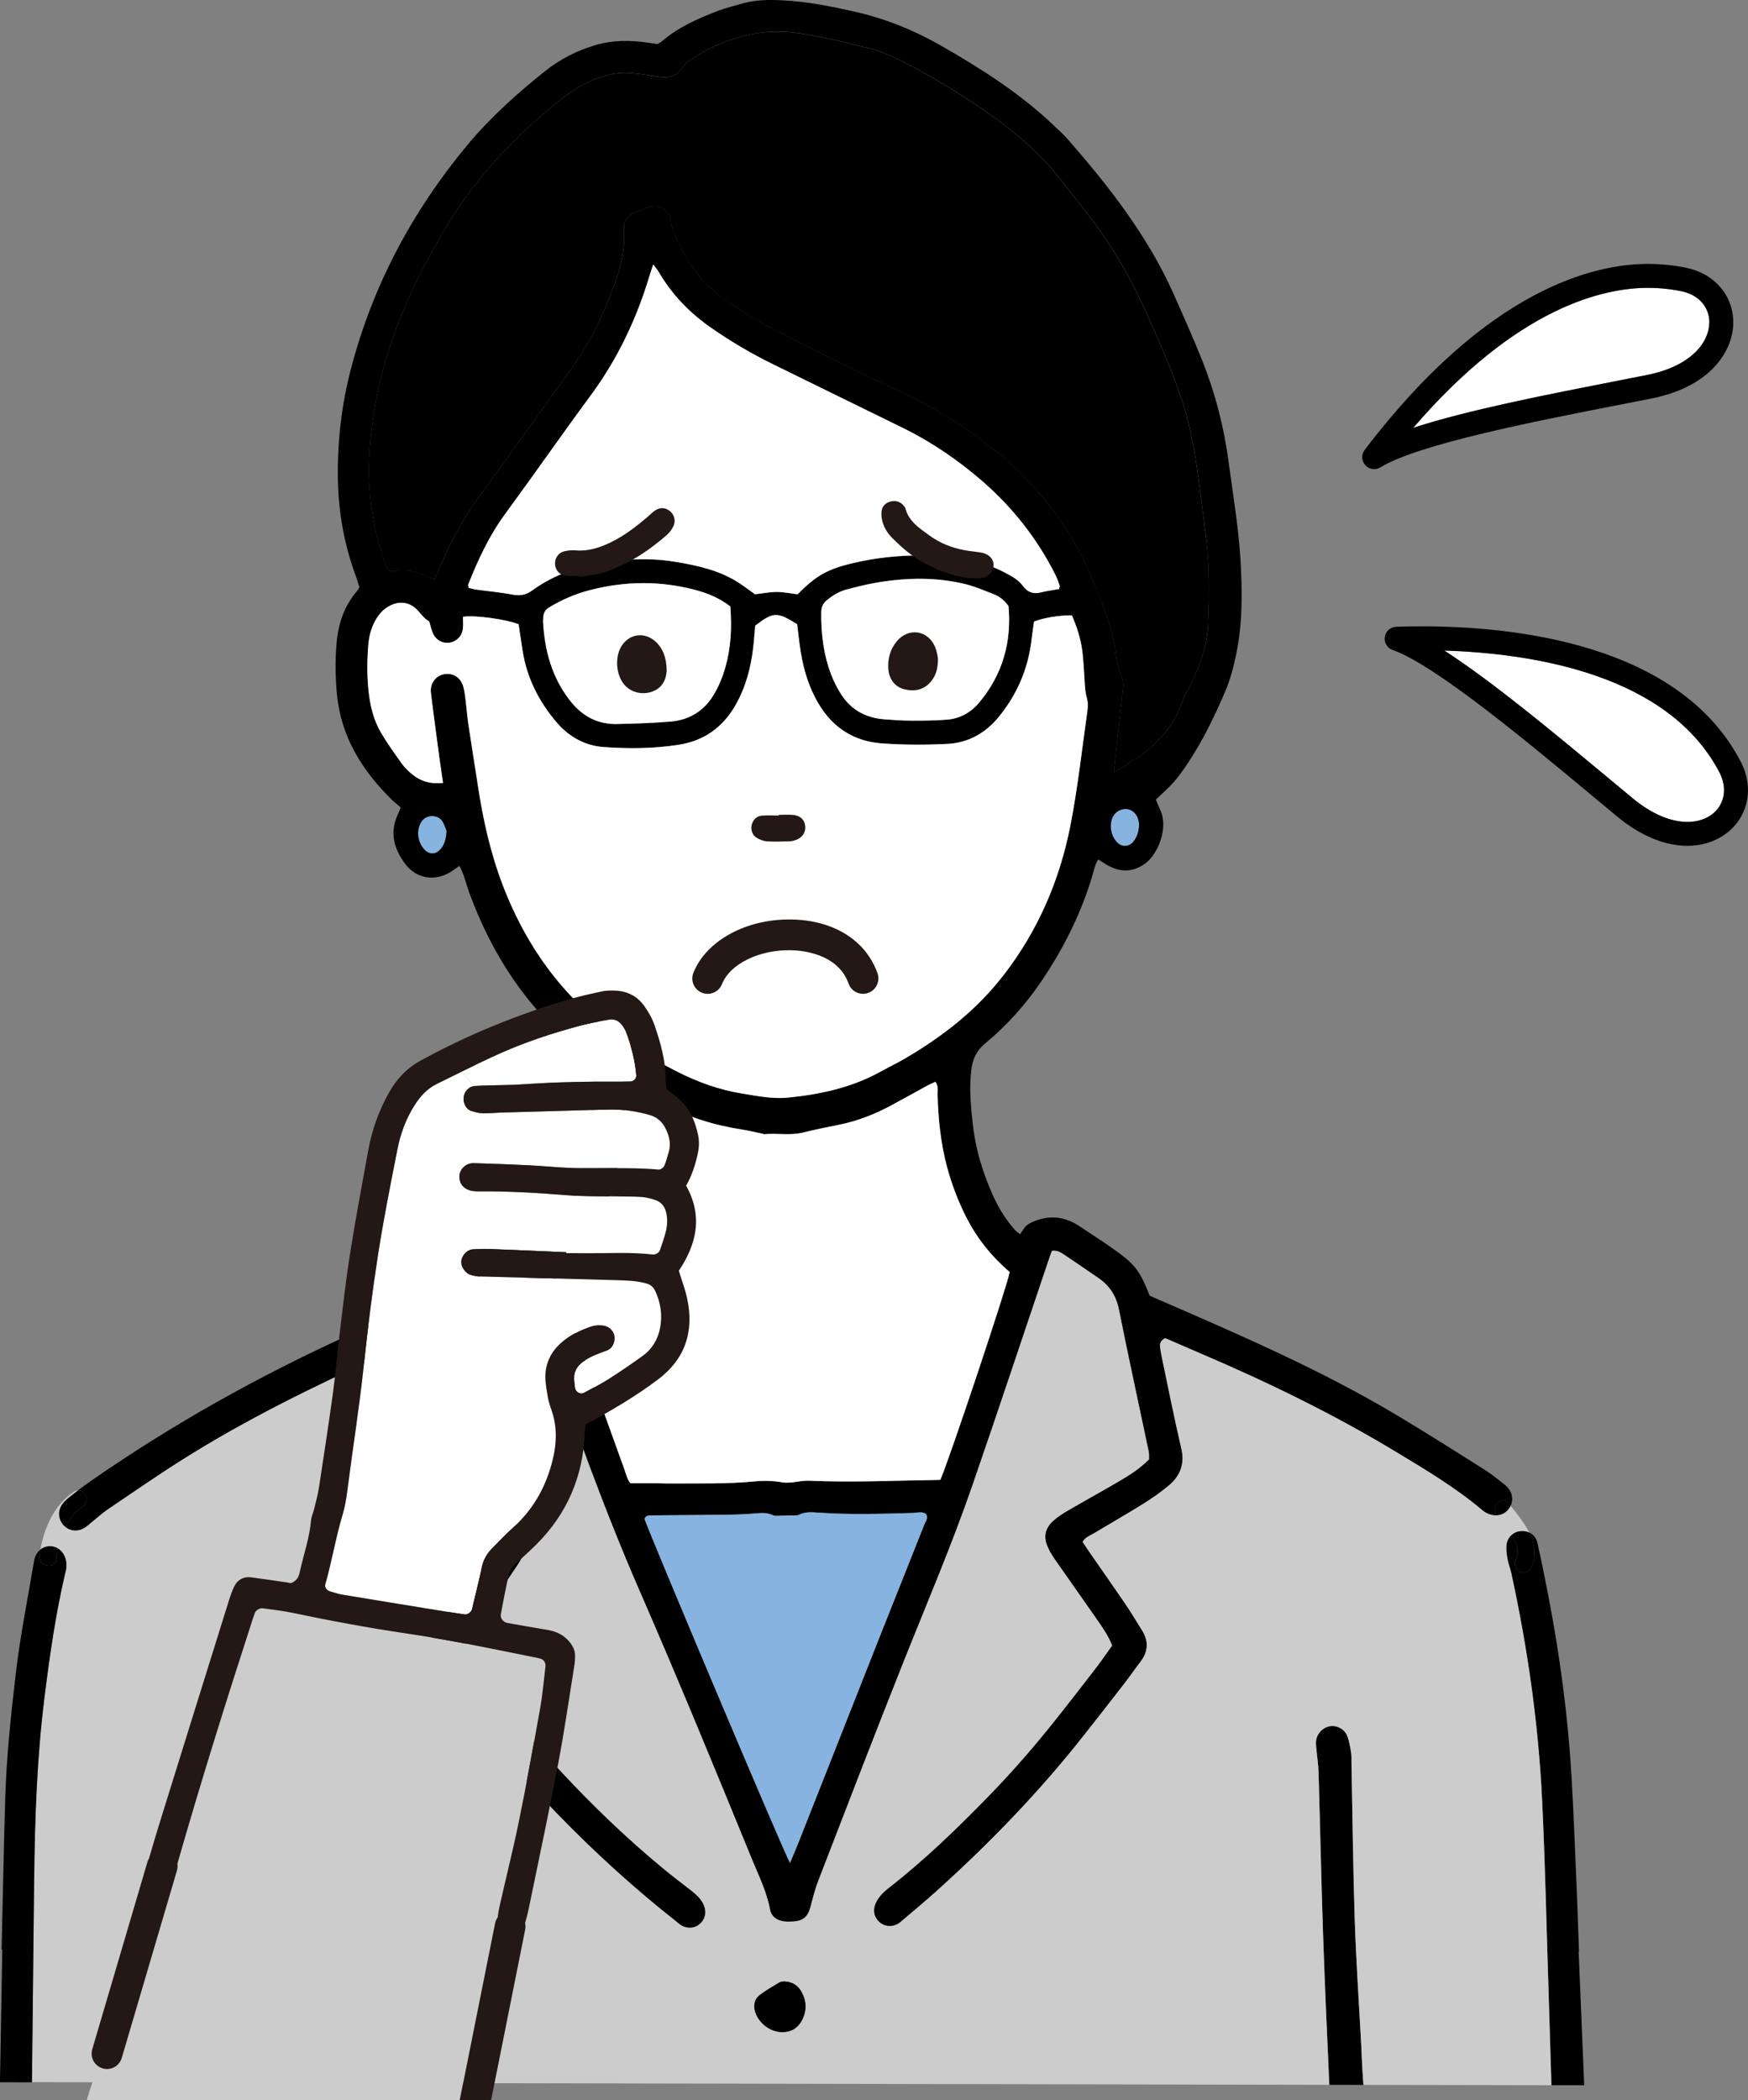 <?xml version="1.0" encoding="UTF-8"?>
<svg id="_レイヤー_2" data-name="レイヤー 2" xmlns="http://www.w3.org/2000/svg" viewBox="0 0 486.18 584.09">
  <rect x="0" y="0" width="486.18" height="584.09" fill="#808080" stroke="none"/>
  <defs>
    <style>
      .cls-1 {
        fill: #86b3e0;
      }

      .cls-2 {
        fill: #fff;
      }

      .cls-3 {
        fill: #ccc;
      }

      .cls-4 {
        fill: #231815;
      }
    </style>
  </defs>
  <g id="_レイヤー_2-2" data-name="レイヤー 2">
    <g>
      <g>
        <path class="cls-1" d="M316.82,229.4c-.07,1.73-.5,3.33-1.62,4.69-1.18,1.44-3.12,1.54-4.44.24-1.9-1.86-2.41-5.29-1.03-7.54.38-.61,1.04-1.18,1.71-1.46,2.78-1.16,5.27.77,5.37,4.08Z"/>
        <path class="cls-1" d="M123.02,228.37c.62.95.92,2.11,1.2,2.77-.15,2.22-.61,3.83-1.8,5.13-1.34,1.44-3.12,1.41-4.42-.06-2.01-2.26-2.28-5.64-.64-7.91,1.32-1.82,4.44-1.83,5.66.07Z"/>
        <path d="M335.51,150.05c.96,7.78.85,15.59.51,23.41-.28,6.52-2.55,12.44-5.5,18.15-.47.92-1.07,1.8-1.4,2.78-2.39,7.07-6.86,12.46-13.05,16.5-1.94,1.27-3.89,2.51-6.33,4.07.3-2.83.54-5.1.8-7.37.62-5.56,1.28-11.12,1.82-16.68.1-.99-.16-2.08-.52-3.02-.87-2.19-1.4-4.43-1.6-6.79-.33-3.79-1.63-7.36-2.87-10.92-.86-2.46-1.83-4.87-2.79-7.29-5.93-14.99-15.29-27.45-27.81-37.57-8.13-6.58-16.92-12.02-26.47-16.43-12.52-5.79-24.83-12.03-37.11-18.32-4.38-2.25-8.49-5.08-12.5-7.97-6.43-4.63-10.51-11.1-13.44-18.34-.43-1.06-.47-2.29-.8-3.4-.84-2.89-3.22-4.12-6.07-3.17-1.11.36-2.2.78-3.3,1.17-2.36.84-3.76,2.52-3.56,5,.59,7.02-1.86,13.35-4.32,19.66-2.76,7.06-6.38,13.67-10.84,19.82-8.03,11.08-15.9,22.26-24.02,33.27-4.67,6.33-8.61,13.01-11.59,20.28-.59,1.44-1.26,2.83-1.93,4.32-2.17-.84-4.14-1.91-6.25-2.32-2-.39-4.11-.08-6.4-.08-.38-.78-.84-1.55-1.12-2.38-3.54-9.94-4.94-20.12-4.28-30.71,1.26-19.91,7.62-38.17,17.2-55.47.76-1.36,1.59-2.69,2.35-4.06,8.66-15.47,20.44-28.19,34.35-39.04,3.85-2.99,8.04-5.22,12.82-6.38,3.82-.93,7.5-.4,11.23.25,1.26.22,2.55.39,3.84.48,2.11.15,3.74-.63,5.02-2.4.73-1.04,1.72-1.98,2.78-2.67,5.51-3.63,11.54-6.09,18.02-7.16,4.64-.76,9.4-.49,14.01.32,5.76,1.01,11.47,2.39,17.14,3.8,4.19,1.04,8.07,2.93,11.87,4.95,7.84,4.16,15.39,8.8,22.59,13.95,6.9,4.93,13.34,10.43,18.59,17.19,3.28,4.21,6.7,8.32,9.85,12.62,5.41,7.36,10.05,15.21,13.79,23.56,3.93,8.79,7.95,17.54,10.86,26.75,2.38,7.5,3.5,15.21,4.57,22.95.68,4.9,1.24,9.81,1.84,14.72Z"/>
        <path d="M439.08,542.74h.1c-.22-5.85-.4-11.7-.65-17.56-.46-10.54-.84-21.07-1.46-31.59-1.01-16.77-3.26-33.39-6.44-49.89-.94-4.85-1.92-9.69-2.99-14.52-.32-1.45-1.16-2.48-2.3-3.01,1.56,3.13,2.16,6.5.37,9.98-1.4,2.73-5.5.32-4.11-2.39,1.12-2.18.27-4.65-1.16-6.91-.81.71-1.35,1.73-1.45,2.93-.1,1.27.1,2.59.32,3.86.23,1.27.74,2.5,1.02,3.76,4.56,20.88,7.57,42,8.6,63.35.83,17.29,1.19,34.6,1.75,51.9.29,9.08.55,18.16.83,27.24l9.11.02c-.51-12.39-1.02-24.78-1.54-37.17Z"/>
        <path d="M425.34,426.18c1.56,3.13,2.16,6.5.37,9.98-1.4,2.73-5.5.32-4.11-2.39,1.12-2.18.27-4.65-1.16-6.91.71-.64,1.62-1.02,2.62-1.08.83-.06,1.61.08,2.27.4Z"/>
        <path d="M418.47,412.85c2.36,1.9,2.45,4.25,1.71,5.91-.18-.23-.36-.46-.54-.67-1.91-2.38-5.22.97-3.38,3.33-1.35.06-2.78-.44-3.98-1.45-7.49-6.33-15.9-11.31-24.26-16.36-17.2-10.37-35.23-19.14-53.69-27.04-3.47-1.48-6.92-2.99-10.22-4.42-1.16.56-1.55,1.34-1.44,2.33.1,1.04.29,2.06.51,3.08,1.77,8.41,3.43,16.84,5.39,25.2,1.03,4.37-.28,7.72-3.54,10.42-2.2,1.82-4.56,3.49-6.98,5-4.53,2.82-9.17,5.47-13.75,8.22-1.09.66-2.39,1.04-3.17,2.39.69,1.04,1.39,2.13,2.13,3.19,3.27,4.71,6.57,9.39,9.79,14.13,1.61,2.38,3.08,4.84,4.6,7.27,1.87,2.98,1.77,5.87-.39,8.7-1.58,2.07-3.06,4.22-4.65,6.27-3.67,4.74-7.35,9.46-11.07,14.17-12.37,15.7-26.19,30.02-41.04,43.38-3.19,2.88-6.51,5.62-9.78,8.41-.29.26-.6.51-.93.7-1.64.96-3.71.79-5.11-.4-1.45-1.23-1.96-3.12-1.27-4.95.77-2.03,2.28-3.46,3.94-4.75,9.88-7.71,18.87-16.41,27.6-25.37,7.01-7.19,13.55-14.79,19.76-22.68,3.47-4.4,6.91-8.81,10.32-13.26,1.5-1.96,2.89-4.01,4.3-5.98-1.02-2.63-2.51-4.77-3.98-6.9-3.78-5.46-7.65-10.87-11.44-16.32-.89-1.27-1.77-2.59-2.41-4-1.35-2.89-.9-5.33,1.43-7.44,1.24-1.13,2.7-2.04,4.15-2.9,4.73-2.75,9.52-5.39,14.24-8.15,2.92-1.71,5.77-3.53,8.28-6.07-.04-.72.04-1.51-.11-2.25-2.76-13.12-5.63-26.22-8.26-39.37-.77-3.86-2.62-6.71-5.79-8.85-3.02-2.04-5.99-4.15-9.04-6.15-1.05-.69-2.1-1.6-3.81-1.35-.35.97-.75,2.04-1.11,3.13-7,20.72-13.88,41.49-21.02,62.15-5.74,16.61-12.67,32.77-19.17,49.1-8.05,20.2-15.84,40.5-23.67,60.77-.94,2.41-1.56,4.95-2.23,7.46-.69,2.54-2.01,3.72-4.67,3.88-.91.05-1.83.1-2.73-.03-1.98-.28-3.46-1.36-3.83-3.37-.91-4.93-3.15-9.38-5.02-13.94-10.21-24.94-20.44-49.87-31.22-74.57-9.88-22.69-18.23-45.97-26.31-69.36-2.58-7.51-5.33-14.95-8.02-22.43-.16-.47-.5-.87-.86-1.47-.92.37-1.82.56-2.53,1.05-3.73,2.6-7.46,5.23-11.11,7.96-1.02.76-1.95,1.8-2.55,2.91-1.01,1.85-2.45,2.57-4.46,2.42-.51-.04-1.03,0-1.81,0l-5.22-.57c.36-.14.72-.29,1.1-.45.52-1.14,1.3-2.39,1.64-3.74.64-2.53,2.1-4.49,3.96-6.14,4.7-4.14,9.82-7.72,15.2-10.93,4-2.39,8.04-1.74,11.99-.04,1.08.47,1.81,1.75,2.74,2.69.92.09,1.32-.69,1.71-1.29,1.71-2.61,3.65-5.13,4.94-7.94,5.27-11.49,7.21-23.57,5.99-36.17-.31-3.14-1.52-5.53-4.07-7.61-14.12-11.47-23.57-26.24-29.78-43.21-.87-2.4-1.38-4.95-2.68-7.33-1.01.68-1.83,1.32-2.72,1.84-4.25,2.49-9.25,1.68-12.26-2.25-3.18-4.17-4.53-8.77-2.17-13.88.17-.35.33-.7.48-1.06.1-.25.17-.5.3-.91-.62-.54-1.29-1.13-1.97-1.71-.1-.09-.22-.15-.31-.25-8.3-8.16-14.27-17.52-15.42-29.44-.46-4.82-.53-9.59-.09-14.43.48-5.35,2.11-10.17,5.62-14.28.25-.29.42-.65.7-1.1-.29-.91-.53-1.91-.89-2.87-3.33-8.88-4.96-18.11-5.09-27.53-.13-10.32,1.05-20.53,3.69-30.55,6.06-23.06,17.01-43.58,32.19-61.88,6.42-7.74,13.91-14.45,21.75-20.72,4.22-3.36,8.97-5.77,14.16-7.28,4.72-1.37,9.51-1.34,14.33-.66.9.12,1.79.27,2.77.42.42-.26.9-.48,1.28-.81,4.51-3.9,9.9-6.23,15.36-8.36,2.3-.89,4.72-1.47,7.1-2.15,3.69-1.04,7.46-1.04,11.25-.84,6.79.36,13.41,1.68,20.03,3.18,8.45,1.93,16.37,5.13,23.88,9.43,11.21,6.42,22.08,13.33,31.48,22.31,1.31,1.25,2.69,2.47,3.88,3.85,5.55,6.39,10.97,12.89,15.88,19.81,5.14,7.24,9.74,14.79,13.35,22.91,2.75,6.18,5.52,12.37,8.03,18.66,3.58,8.98,6.01,18.28,7.29,27.88,1.25,9.29,2.83,18.54,3.37,27.91.5,8.61.56,17.21-1.17,25.69-.73,3.55-1.63,7.14-3.06,10.47-2.96,6.93-6.25,13.75-10.44,20.05-1.22,1.84-2.51,3.66-3.97,5.32-1.45,1.64-3.15,3.08-4.92,4.78.4.94.8,2,1.28,3.04,2.24,4.81-.65,12.19-4.29,14.78-3.16,2.26-6.49,2.49-9.94.71-1.01-.52-1.95-1.18-3.07-1.87-.89,1.37-1.13,2.77-1.52,4.1-3.06,10.47-7.85,20.11-13.88,29.17-4.51,6.76-9.87,12.79-16.13,17.96-2.41,1.99-3.42,4.39-3.78,7.33-.62,5.23-.12,10.42.48,15.59.77,6.65,2.75,12.99,5.45,19.08,1.6,3.59,3.63,6.92,6.26,9.85.32.37.75.64,1.37,1.14.45-.66.79-1.15,1.13-1.65.69-1.02,1.69-1.5,2.82-1.96,4.48-1.81,8.65-1.25,12.62,1.41,2.93,1.96,5.89,3.85,8.77,5.86,6.61,4.62,7.86,6.22,10.73,13.44,23.46,10.23,47.07,20.24,69.12,33.46,8.05,4.82,15.96,9.84,23.89,14.85,1.98,1.25,3.82,2.72,5.64,4.19ZM336.02,173.46c.33-7.82.45-15.63-.51-23.41-.61-4.91-1.17-9.82-1.84-14.72-1.07-7.74-2.19-15.46-4.57-22.95-2.91-9.21-6.93-17.96-10.86-26.75-3.74-8.35-8.38-16.2-13.79-23.56-3.15-4.29-6.57-8.41-9.85-12.62-5.25-6.75-11.7-12.25-18.59-17.19-7.2-5.15-14.75-9.79-22.59-13.95-3.8-2.01-7.68-3.91-11.87-4.95-5.67-1.41-11.38-2.79-17.14-3.8-4.62-.82-9.38-1.08-14.01-.32-6.48,1.07-12.51,3.53-18.02,7.16-1.06.69-2.05,1.63-2.78,2.67-1.27,1.78-2.91,2.56-5.02,2.4-1.28-.09-2.57-.26-3.84-.48-3.73-.64-7.41-1.18-11.23-.25-4.79,1.17-8.98,3.39-12.82,6.38-13.91,10.86-25.7,23.57-34.35,39.04-.76,1.37-1.59,2.7-2.35,4.06-9.59,17.3-15.94,35.56-17.2,55.47-.67,10.58.74,20.77,4.28,30.71.28.83.74,1.6,1.12,2.38,2.29,0,4.41-.3,6.4.08,2.11.41,4.08,1.48,6.25,2.32.66-1.49,1.34-2.89,1.93-4.32,2.98-7.27,6.93-13.96,11.59-20.28,8.11-11.01,15.99-22.19,24.02-33.27,4.45-6.15,8.08-12.76,10.84-19.82,2.46-6.31,4.91-12.63,4.32-19.66-.2-2.48,1.21-4.16,3.56-5,1.1-.39,2.18-.81,3.3-1.17,2.85-.95,5.23.28,6.07,3.17.33,1.11.37,2.34.8,3.4,2.94,7.24,7.01,13.72,13.44,18.34,4.01,2.89,8.12,5.72,12.5,7.97,12.27,6.3,24.59,12.54,37.11,18.32,9.55,4.41,18.33,9.84,26.47,16.43,12.51,10.13,21.88,22.58,27.81,37.57.96,2.41,1.94,4.83,2.79,7.29,1.23,3.56,2.54,7.13,2.87,10.92.2,2.36.73,4.6,1.6,6.79.36.94.62,2.03.52,3.02-.54,5.57-1.21,11.12-1.82,16.68-.26,2.27-.49,4.54-.8,7.37,2.43-1.57,4.39-2.8,6.33-4.07,6.2-4.04,10.67-9.43,13.05-16.5.33-.98.93-1.86,1.4-2.78,2.95-5.72,5.23-11.64,5.5-18.15ZM315.2,234.09c1.11-1.36,1.55-2.96,1.62-4.69-.1-3.31-2.59-5.23-5.37-4.08-.66.28-1.33.85-1.71,1.46-1.39,2.25-.87,5.68,1.03,7.54,1.32,1.3,3.26,1.21,4.44-.24ZM302.38,198.14c.18-1.26.29-2.67-.07-3.86-.59-1.92-.59-3.85-.72-5.79-.16-2.47-.28-4.95-.58-7.4-.44-3.5-1.55-6.8-2.9-9.96-3.63-.02-8.1.72-10.54,1.75-.22,1.6-.47,3.26-.67,4.93-.93,8.12-4,15.33-9.19,21.63-3.65,4.44-8.42,7.13-14.11,7.43-6.11.31-12.26.3-18.35-.13-7.77-.56-13.75-4.41-17.72-11.23-2.54-4.34-3.98-9.04-4.8-13.95-.45-2.67-.71-5.38-1.04-7.96-5.57-3.51-6.64-3.47-11.67.41-.18,1.99-.3,4.06-.55,6.13-.68,5.74-2.15,11.24-5.1,16.27-3.52,6-8.72,9.62-15.53,10.7-6.97,1.1-14.04,1.15-21.05.64-5.1-.38-9.49-2.8-12.86-6.7-5.04-5.82-8.43-12.49-9.62-20.18-.38-2.44-.74-4.87-1.1-7.28-3.71-1.42-12.3-2.58-15.47-2.05,0,1.12.12,2.3-.03,3.44-.29,2.06-1.95,3.57-3.91,3.78-1.82.19-3.61-.8-4.4-2.6-.47-1.06-.7-2.22-1.04-3.34-1.42-.77-2.28-2.1-3.36-3.21-2.17-2.26-5.06-2.57-7.85-1.01-1.51.85-2.65,2.07-3.54,3.55-1.31,2.17-1.95,4.53-2.17,7.03-.38,4.29-.42,8.59.04,12.88.44,4.18,1.4,8.25,3.57,11.88,1.73,2.9,3.7,5.67,5.68,8.41.83,1.15,1.88,2.18,2.99,3.07,2.31,1.86,4.98,2.69,8.48,2.32-.35-2.41-.67-4.46-.95-6.52-.83-6.18-1.68-12.38-2.42-18.57-.31-2.59,1.39-4.77,3.74-5.17,2.41-.42,4.59.95,5.29,3.54.41,1.49.53,3.07.73,4.62.25,1.94.38,3.89.66,5.81.86,5.66,1.78,11.31,2.64,16.99,1.43,9.42,3.47,18.66,6.88,27.6,6.84,17.91,17.72,32.62,33.71,43.42,4.77,3.21,9.76,5.99,14.88,8.58,5.74,2.91,11.68,5.05,18.05,6.08,4.26.68,8.48,1.56,12.8,1.12,8.87-.89,17.49-2.74,25.41-7.07,2.28-1.25,4.63-2.38,6.89-3.7,10.56-6.15,20.08-13.57,27.6-23.29,9.5-12.27,15.53-26.22,18.53-41.35,2.07-10.46,3.22-21.1,4.72-31.67ZM294.58,163.79c.07-.45.21-.73.13-.95-.35-.97-.68-1.96-1.15-2.89-5.02-10.02-11.83-18.68-20.25-26.03-6.9-6.01-14.43-11.12-22.68-15.13-11.81-5.76-23.6-11.58-35.41-17.36-6.09-2.97-11.91-6.39-17.48-10.27-5.99-4.16-10.9-9.24-14.56-15.55-.37-.64-.87-1.19-1.51-2.05-.45,1.35-.78,2.32-1.08,3.3-3.59,11.94-8.86,23.03-16.29,33.1-8.04,10.9-15.77,22.02-23.78,32.94-4.45,6.04-7.55,12.73-10.3,19.64-.09.2.05.49.1.95.66.15,1.38.37,2.11.48,3.35.46,6.73.75,10.04,1.39,2.07.39,3.72.17,5.45-1.09,3.92-2.86,8.26-4.95,12.97-6.2,8.9-2.37,17.91-3.33,27.06-1.8,6.05,1.02,12.03,2.32,17.31,5.68,1.73,1.1,3.36,2.37,4.72,3.33,2.22-.26,4.14-.65,6.06-.65,1.92,0,3.84.42,5.79.65,5.09-5.16,8.23-6.97,15.3-8.65,8.56-2.02,17.24-2.58,25.99-1.84,5.74.48,11.3,1.8,16.46,4.51,1.84.97,3.65,1.93,4.94,3.7,1.15,1.56,2.7,2.32,4.77,1.8,1.75-.44,3.55-.67,5.27-.99ZM272.24,195.5c6.65-7.88,9.18-17.02,8.26-26.97-1.19-1.68-2.54-2.7-4.14-3.32-2.55-.97-5.06-2.09-7.7-2.75-8.22-2.03-16.53-1.85-24.82-.46-2.81.48-5.6,1.19-8.36,1.91-2.03.53-3.81,1.61-5.45,2.94-1.11.89-1.59,1.95-1.61,3.36-.09,6.04.65,11.95,2.85,17.61.61,1.57,1.39,3.09,2.24,4.54,2.76,4.75,6.97,7.23,12.41,7.65,2.46.19,4.94.36,7.41.37,3.38,0,6.77,0,10.14-.28,3.51-.29,6.5-1.95,8.77-4.63ZM280.82,353.75c-5.02-4.32-9.18-9.44-12.17-15.46-2.21-4.44-3.97-9.05-5.25-13.84-1.76-6.57-2.45-13.3-2.61-20.08-.02-1.12.29-2.33-.61-3.54-.71.33-1.41.61-2.06.96-3.31,1.81-6.6,3.65-9.92,5.44-4.72,2.56-9.64,4.53-14.93,5.57-3.33.65-6.63,1.34-9.92,2.15-3.58.87-7.21.11-10.8.45-.11,0-.24-.09-.37-.11-1.9-.4-3.8-.86-5.73-1.17-7.78-1.21-15.2-3.46-22.12-7.29-2.62-1.45-5.28-2.82-7.93-4.21-.65-.34-1.34-.6-1.88-.84-.33.26-.51.33-.52.42-.07.9-.13,1.8-.14,2.72-.06,6.52-.45,13.01-1.94,19.38-1.49,6.37-3.67,12.47-6.86,18.2-2.69,4.82-6.24,8.93-10.48,12.88,1.67,4.68,3.24,9.09,4.82,13.49,4.74,13.22,9.47,26.46,14.25,39.66.52,1.43.84,3.01,1.75,3.94h7.26c1.04,0,2.08.06,3.13.06,8.2-.05,16.4.19,24.58-.61,2.44-.24,4.87-.1,7.36.3,2.33.39,4.86-.57,7.28-.46,12.19.54,24.37-.06,36.54-.23,2.28-5.02,18.68-54.1,19.29-57.79ZM257.08,423.99c.36-.9,1.16-1.81.49-2.95-1.2-.83-2.52-.31-3.78-.29-8.71.25-17.43.52-26.14-.09-1.81-.12-3.61-.3-5.36.57-.64.32-1.51.17-2.28.2-1.03.05-2.04.07-3.07.08-.64,0-1.38.15-1.91-.11-2.01-.98-4.07-.55-6.14-.42-2.08.13-4.16.23-6.24.26-7.03.08-14.06.12-21.08.18-.91,0-1.85-.12-2.32.94,1.24,3.91,38.72,92.74,40.47,95.7.88-2.1,1.56-3.63,2.17-5.18,7.84-19.85,15.66-39.69,23.5-59.53,3.88-9.79,7.81-19.56,11.68-29.36ZM201.75,185.56c1.55-5.45,1.84-10.99,1.37-16.9-3.08-2.38-6.41-3.73-9.96-4.65-9.78-2.55-19.54-2.39-29.29.16-3.92,1.03-7.59,2.63-11.07,4.71-1.15.68-1.65,1.6-1.71,2.85-.03.52-.07,1.04-.03,1.56.49,7.8,2.46,15.04,7.35,21.39,3.46,4.47,7.75,6.82,13.36,6.67,4.93-.13,9.88-.27,14.79-.68,5.23-.46,9.32-2.99,12.03-7.59,1.4-2.36,2.41-4.86,3.16-7.51ZM124.22,231.14c-.28-.66-.58-1.82-1.2-2.77-1.23-1.9-4.34-1.88-5.66-.07-1.64,2.27-1.37,5.65.64,7.91,1.3,1.46,3.08,1.5,4.42.06,1.2-1.3,1.65-2.91,1.8-5.13Z"/>
        <path d="M419.64,418.09c.18.22.36.45.54.67-.16.37-.37.71-.6,1-.87,1.07-2.06,1.62-3.32,1.66-1.84-2.37,1.47-5.72,3.38-3.33Z"/>
        <path d="M378.98,576.28c-.16-2.47-.23-4.95-.36-7.42-.62-11.57-1.42-23.14-1.8-34.72-.49-14.57-.63-29.16-.92-43.76-.02-1.04.05-2.1-.12-3.12-.26-1.53-.51-3.1-1.07-4.53-.75-1.91-2.9-2.99-4.74-2.69-1.99.32-3.55,1.85-3.89,3.88-.12.63-.06,1.29,0,1.94.21,2.32.6,4.63.66,6.96.45,14.97.75,29.95,1.25,44.92.48,14.02,1.12,28.03,1.74,42.04l9.5.02c-.08-1.18-.16-2.35-.24-3.51Z"/>
        <path class="cls-2" d="M302.32,194.29c.36,1.19.25,2.59.07,3.86-1.5,10.57-2.65,21.21-4.72,31.67-2.99,15.13-9.03,29.08-18.53,41.35-7.51,9.73-17.03,17.15-27.6,23.29-2.25,1.31-4.61,2.44-6.89,3.7-7.92,4.33-16.54,6.17-25.41,7.07-4.31.44-8.54-.44-12.8-1.12-6.37-1.03-12.31-3.17-18.05-6.08-5.12-2.58-10.11-5.37-14.88-8.58-16-10.79-26.88-25.51-33.71-43.42-3.41-8.94-5.44-18.18-6.88-27.6-.86-5.67-1.79-11.32-2.64-16.99-.29-1.93-.42-3.88-.66-5.81-.2-1.55-.32-3.13-.73-4.62-.7-2.59-2.88-3.96-5.29-3.54-2.36.4-4.06,2.57-3.74,5.17.74,6.2,1.6,12.39,2.42,18.57.28,2.05.6,4.1.95,6.52-3.51.37-6.17-.46-8.48-2.32-1.11-.89-2.17-1.92-2.99-3.07-1.98-2.74-3.95-5.51-5.68-8.41-2.18-3.63-3.14-7.69-3.57-11.88-.45-4.29-.42-8.59-.04-12.88.22-2.5.86-4.86,2.17-7.03.89-1.48,2.03-2.7,3.54-3.55,2.78-1.57,5.67-1.25,7.85,1.01,1.08,1.11,1.94,2.44,3.36,3.21.34,1.12.58,2.28,1.04,3.34.79,1.8,2.57,2.79,4.4,2.6,1.97-.21,3.63-1.72,3.91-3.78.15-1.14.03-2.32.03-3.44,3.16-.53,11.76.64,15.47,2.05.36,2.4.72,4.84,1.1,7.28,1.2,7.69,4.59,14.35,9.62,20.18,3.37,3.89,7.76,6.32,12.86,6.7,7.01.51,14.08.46,21.05-.64,6.81-1.07,12.01-4.7,15.53-10.7,2.95-5.04,4.42-10.54,5.1-16.27.25-2.07.37-4.14.55-6.13,5.03-3.88,6.1-3.91,11.67-.41.32,2.58.59,5.29,1.04,7.96.82,4.91,2.26,9.61,4.8,13.95,3.97,6.82,9.95,10.67,17.72,11.23,6.09.44,12.25.45,18.35.13,5.69-.3,10.46-2.99,14.11-7.43,5.19-6.3,8.26-13.51,9.19-21.63.19-1.67.45-3.34.67-4.93,2.43-1.03,6.91-1.77,10.54-1.75,1.35,3.15,2.46,6.46,2.9,9.96.3,2.45.42,4.93.58,7.4.13,1.94.13,3.87.72,5.79Z"/>
        <path class="cls-2" d="M294.71,162.84c.08.22-.07.5-.13.95-1.72.31-3.52.55-5.27.99-2.07.51-3.62-.25-4.77-1.8-1.29-1.77-3.1-2.73-4.94-3.7-5.17-2.72-10.72-4.03-16.46-4.51-8.75-.74-17.43-.18-25.99,1.84-7.08,1.68-10.21,3.5-15.3,8.65-1.95-.23-3.87-.64-5.79-.65-1.92,0-3.84.39-6.06.65-1.36-.97-2.99-2.23-4.72-3.33-5.28-3.36-11.26-4.67-17.31-5.68-9.16-1.53-18.16-.56-27.06,1.8-4.7,1.25-9.04,3.33-12.97,6.2-1.73,1.26-3.38,1.48-5.45,1.09-3.31-.64-6.69-.92-10.04-1.39-.73-.1-1.45-.32-2.11-.48-.06-.46-.19-.75-.1-.95,2.75-6.91,5.85-13.59,10.3-19.64,8.01-10.92,15.74-22.04,23.78-32.94,7.43-10.07,12.7-21.16,16.29-33.1.3-.98.64-1.95,1.08-3.3.64.87,1.14,1.42,1.51,2.05,3.67,6.31,8.58,11.39,14.56,15.55,5.57,3.88,11.39,7.3,17.48,10.27,11.81,5.78,23.6,11.6,35.41,17.36,8.25,4.02,15.78,9.12,22.68,15.13,8.43,7.35,15.24,16.01,20.25,26.03.47.93.8,1.92,1.15,2.89Z"/>
        <path class="cls-2" d="M280.5,168.53c.91,9.95-1.61,19.09-8.26,26.97-2.27,2.68-5.26,4.33-8.77,4.63-3.36.29-6.75.29-10.14.28-2.47,0-4.95-.18-7.41-.37-5.44-.42-9.65-2.9-12.41-7.65-.86-1.45-1.63-2.97-2.24-4.54-2.2-5.66-2.94-11.57-2.85-17.61.02-1.42.49-2.47,1.61-3.36,1.64-1.33,3.42-2.41,5.45-2.94,2.76-.72,5.55-1.43,8.36-1.91,8.29-1.4,16.61-1.58,24.82.46,2.63.66,5.15,1.78,7.7,2.75,1.61.62,2.95,1.63,4.14,3.32Z"/>
        <path class="cls-2" d="M268.65,338.3c2.99,6.01,7.15,11.13,12.17,15.46-.62,3.69-17.01,52.77-19.29,57.79-12.17.17-24.35.77-36.54.23-2.42-.11-4.95.85-7.28.46-2.49-.41-4.92-.54-7.36-.3-8.18.8-16.38.56-24.58.61-1.04,0-2.09-.05-3.13-.06h-7.26c-.91-.93-1.22-2.51-1.75-3.94-4.78-13.2-9.51-26.44-14.25-39.66-1.58-4.4-3.15-8.81-4.82-13.49,4.24-3.95,7.79-8.07,10.48-12.88,3.19-5.73,5.37-11.84,6.86-18.2,1.49-6.37,1.88-12.86,1.94-19.38,0-.91.08-1.81.14-2.72,0-.09.19-.16.52-.42.54.24,1.23.49,1.88.84,2.65,1.39,5.31,2.76,7.93,4.21,6.92,3.83,14.33,6.08,22.12,7.29,1.93.3,3.83.77,5.73,1.17.13.03.26.12.37.11,3.59-.33,7.22.43,10.8-.45,3.29-.81,6.59-1.5,9.92-2.15,5.29-1.04,10.21-3.01,14.93-5.57,3.31-1.79,6.61-3.64,9.92-5.44.65-.35,1.35-.63,2.06-.96.9,1.22.59,2.42.61,3.54.16,6.78.86,13.51,2.61,20.08,1.28,4.79,3.04,9.41,5.25,13.84Z"/>
        <path class="cls-1" d="M257.57,421.04c.66,1.13-.13,2.04-.49,2.95-3.87,9.8-7.8,19.57-11.68,29.36-7.85,19.84-15.67,39.68-23.5,59.53-.62,1.55-1.29,3.08-2.17,5.18-1.75-2.96-39.23-91.8-40.47-95.7.46-1.06,1.41-.94,2.32-.94,7.02-.06,14.05-.1,21.08-.18,2.08-.03,4.16-.12,6.24-.26,2.07-.13,4.12-.56,6.14.42.53.27,1.27.11,1.91.11,1.03,0,2.04-.03,3.07-.08.77-.03,1.64.12,2.28-.2,1.75-.88,3.54-.69,5.36-.57,8.71.62,17.43.34,26.14.09,1.26-.03,2.58-.54,3.78.29Z"/>
        <path d="M222.96,553.91c1.4,2.54,1.5,5.22.18,7.81-1.14,2.24-3.04,3.46-5.64,3.43-3.43-.03-6.85-2.76-7.61-6.12-.37-1.65.04-3.2,1.34-4.2,1.73-1.33,3.64-2.42,5.51-3.54.42-.26,1-.25,1.32-.31,2.32.09,3.91,1.11,4.9,2.94Z"/>
        <path class="cls-2" d="M203.12,168.66c.47,5.91.18,11.45-1.37,16.9-.75,2.65-1.77,5.16-3.16,7.51-2.71,4.6-6.8,7.13-12.03,7.59-4.91.42-9.86.55-14.79.68-5.6.15-9.9-2.19-13.36-6.67-4.89-6.36-6.86-13.59-7.35-21.39-.04-.52,0-1.04.03-1.56.06-1.25.56-2.17,1.71-2.85,3.48-2.08,7.14-3.69,11.07-4.71,9.75-2.56,19.51-2.71,29.29-.16,3.55.92,6.89,2.27,9.96,4.65Z"/>
        <path d="M195.68,529.63c.91,1.97.55,3.98-.95,5.36-1.48,1.35-3.63,1.51-5.41.36-.44-.28-.82-.66-1.22-.97-23.17-18.24-43.32-39.43-61.45-62.61-1.93-2.46-3.81-4.96-5.79-7.38-2.34-2.86-2.7-5.81-.72-9.01,1.51-2.43,2.89-4.95,4.46-7.34,3.13-4.81,6.34-9.55,9.5-14.34.7-1.06,1.34-2.18,2.15-3.5-1.28-.78-2.36-1.45-3.47-2.09-4.64-2.63-9.32-5.2-13.92-7.9-2.24-1.32-4.39-2.82-6.48-4.37-3.82-2.83-5.21-6.48-4.17-11.3,1.79-8.27,3.26-16.61,4.84-24.92.2-1.02.44-2.07.38-3.09-.04-.68-.55-1.34-1.03-2.38-.67.92-1.11,1.51-1.72,2.35-.55-.13-1.26-.47-1.95-.41-.75.06-1.49.43-2.19.74-19.11,8.65-37.94,17.86-55.72,29.06-7.05,4.44-13.9,9.2-20.81,13.87-1.6,1.09-3.05,2.43-4.57,3.65-.71.57-1.39,1.22-2.17,1.65-1.71.96-3.68.76-5.1-.41,1.12-2.27,2.67-4.29,4.83-5.69,2.18-1.42.76-4.63-1.3-4.49,1.13-.86,2.27-1.72,3.45-2.54,22.74-15.79,46.8-29.26,71.99-40.71,4.98-2.26,9.89-4.67,14.84-6.99.97-.45,1.97-.84,3.05-1.28l5.22.57c.52,1.25.99,2.38,1.42,3.47.83.29,1.54.54,2.28.81.09.44.27.83.2,1.17-2.04,10.87-4.11,21.74-6.16,32.6-.38,2.03-.65,4.09-1,6.33,1.18.94,2.22,1.92,3.4,2.68,2.63,1.69,5.28,3.34,8.01,4.87,3.86,2.17,7.8,4.18,11.67,6.32,1.37.75,2.73,1.57,3.92,2.56,2.47,2.07,3.07,4.76,1.74,7.73-.63,1.42-1.49,2.74-2.36,4.04-3.61,5.41-7.29,10.79-10.88,16.23-1.43,2.16-2.68,4.44-4.08,6.77.83,1.22,1.48,2.33,2.27,3.35,15.96,20.84,33.41,40.31,53.69,57.1,2.51,2.08,5.11,4.04,7.68,6.04,1.45,1.12,2.83,2.31,3.63,4.02Z"/>
        <path d="M70.86,570.11c.32-14.58.66-29.17.89-43.75.12-7.68-.03-15.37.09-23.05.07-4.93-.43-9.89.58-14.79.33-1.62-.35-3.1-1.61-4.2-2.44-2.14-6.17-1.13-7.3,2.06-.79,2.22-.88,4.58-.88,6.94.02,16.03.01,32.04.01,51.8-.37,9.56-.85,21.57-1.34,34.06l9.34.02c.08-3.03.15-6.06.22-9.09Z"/>
        <path d="M21.71,414.47c2.06-.14,3.49,3.07,1.3,4.49-2.16,1.41-3.7,3.42-4.83,5.69-.21-.16-.4-.35-.58-.55-1.44-1.63-1.61-3.94-.29-5.77.53-.72,1.21-1.38,1.91-1.94.83-.65,1.64-1.29,2.48-1.93Z"/>
        <path class="cls-3" d="M62.64,545.12c0-19.76,0-35.78-.01-51.8,0-2.36.09-4.71.88-6.94,1.12-3.19,4.85-4.2,7.3-2.06,1.26,1.1,1.95,2.57,1.61,4.2-1.01,4.9-.51,9.86-.58,14.79-.12,7.68.04,15.37-.09,23.05-.24,14.58-.57,29.16-.89,43.75-.07,3.03-.14,6.06-.22,9.09l299.08.58c-.62-14.01-1.26-28.02-1.74-42.04-.5-14.96-.81-29.94-1.25-44.92-.07-2.33-.45-4.65-.66-6.96-.06-.65-.12-1.31,0-1.94.34-2.02,1.91-3.55,3.89-3.88,1.84-.3,3.99.78,4.74,2.69.56,1.44.82,3,1.07,4.53.17,1.02.1,2.08.12,3.12.29,14.59.44,29.18.92,43.76.39,11.58,1.19,23.15,1.8,34.72.13,2.47.2,4.95.36,7.42.08,1.16.16,2.33.24,3.51l52.29.1c-.28-9.08-.54-18.16-.83-27.24-.56-17.3-.92-34.61-1.75-51.9-1.03-21.35-4.04-42.46-8.6-63.35-.28-1.26-.79-2.49-1.02-3.76-.23-1.26-.43-2.58-.32-3.86.1-1.2.64-2.21,1.45-2.93.71-.64,1.62-1.02,2.62-1.08.83-.06,1.61.08,2.27.4-1.32-2.66-3.33-5.16-5.16-7.42-.16.37-.37.71-.6,1-.87,1.07-2.06,1.62-3.32,1.66-1.35.06-2.78-.44-3.98-1.45-7.49-6.33-15.9-11.31-24.26-16.36-17.2-10.37-35.23-19.14-53.69-27.04-3.47-1.48-6.92-2.99-10.22-4.42-1.16.56-1.55,1.34-1.44,2.33.1,1.04.29,2.06.51,3.08,1.77,8.41,3.43,16.84,5.39,25.2,1.03,4.37-.28,7.72-3.54,10.42-2.2,1.82-4.56,3.49-6.98,5-4.53,2.82-9.17,5.47-13.75,8.22-1.09.66-2.39,1.04-3.17,2.39.69,1.04,1.39,2.13,2.13,3.19,3.27,4.71,6.57,9.39,9.79,14.13,1.61,2.38,3.08,4.84,4.6,7.27,1.87,2.98,1.77,5.87-.39,8.7-1.58,2.07-3.06,4.22-4.65,6.27-3.67,4.74-7.35,9.46-11.07,14.17-12.37,15.7-26.19,30.02-41.04,43.38-3.19,2.88-6.51,5.62-9.78,8.41-.29.26-.6.51-.93.7-1.64.96-3.71.79-5.11-.4-1.45-1.23-1.96-3.12-1.27-4.95.77-2.03,2.28-3.46,3.94-4.75,9.88-7.71,18.87-16.41,27.6-25.37,7.01-7.19,13.55-14.79,19.76-22.68,3.47-4.4,6.91-8.81,10.32-13.26,1.5-1.96,2.89-4.01,4.3-5.98-1.02-2.63-2.51-4.77-3.98-6.9-3.78-5.46-7.65-10.87-11.44-16.32-.89-1.27-1.77-2.59-2.41-4-1.35-2.89-.9-5.33,1.43-7.44,1.24-1.13,2.7-2.04,4.15-2.9,4.73-2.75,9.52-5.39,14.24-8.15,2.92-1.71,5.77-3.53,8.28-6.07-.04-.72.04-1.51-.11-2.25-2.76-13.12-5.63-26.22-8.26-39.37-.77-3.86-2.62-6.71-5.79-8.85-3.02-2.04-5.99-4.15-9.04-6.15-1.05-.69-2.1-1.6-3.81-1.35-.35.97-.75,2.04-1.11,3.13-7,20.72-13.88,41.49-21.02,62.15-5.74,16.61-12.67,32.77-19.17,49.1-8.05,20.2-15.84,40.5-23.67,60.77-.94,2.41-1.56,4.95-2.23,7.46-.69,2.54-2.01,3.72-4.67,3.88-.91.05-1.83.1-2.73-.03-1.98-.28-3.46-1.36-3.83-3.37-.91-4.93-3.15-9.38-5.02-13.94-10.21-24.94-20.44-49.87-31.22-74.57-9.88-22.69-18.23-45.97-26.31-69.36-2.58-7.51-5.33-14.95-8.02-22.43-.16-.47-.5-.87-.86-1.47-.92.37-1.82.56-2.53,1.05-3.73,2.6-7.46,5.23-11.11,7.96-1.02.76-1.95,1.8-2.55,2.91-1.01,1.85-2.45,2.57-4.46,2.42-.51-.04-1.03,0-1.81,0,.52,1.25.99,2.38,1.42,3.47.83.29,1.54.54,2.28.81.09.44.27.83.2,1.17-2.04,10.87-4.11,21.74-6.16,32.6-.38,2.03-.65,4.09-1,6.33,1.18.94,2.22,1.92,3.4,2.68,2.63,1.69,5.28,3.34,8.01,4.87,3.86,2.17,7.8,4.18,11.67,6.32,1.37.75,2.73,1.57,3.92,2.56,2.47,2.07,3.07,4.76,1.74,7.73-.63,1.42-1.49,2.74-2.36,4.04-3.61,5.41-7.29,10.79-10.88,16.23-1.43,2.16-2.68,4.44-4.08,6.77.83,1.22,1.48,2.33,2.27,3.35,15.96,20.84,33.41,40.31,53.69,57.1,2.51,2.08,5.11,4.04,7.68,6.04,1.45,1.12,2.83,2.31,3.63,4.02.91,1.97.55,3.98-.95,5.36-1.48,1.35-3.63,1.51-5.41.36-.44-.28-.82-.66-1.22-.97-23.17-18.24-43.32-39.43-61.45-62.61-1.93-2.46-3.81-4.96-5.79-7.38-2.34-2.86-2.7-5.81-.72-9.01,1.51-2.43,2.89-4.95,4.46-7.34,3.13-4.81,6.34-9.55,9.5-14.34.7-1.06,1.34-2.18,2.15-3.5-1.28-.78-2.36-1.45-3.47-2.09-4.64-2.63-9.32-5.2-13.92-7.9-2.24-1.32-4.39-2.82-6.48-4.37-3.82-2.83-5.21-6.48-4.17-11.3,1.79-8.27,3.26-16.61,4.84-24.92.2-1.02.44-2.07.38-3.09-.04-.68-.55-1.34-1.03-2.38-.67.92-1.11,1.51-1.72,2.35-.55-.13-1.26-.47-1.95-.41-.75.06-1.49.43-2.19.74-19.11,8.65-37.94,17.86-55.72,29.06-7.05,4.44-13.9,9.2-20.81,13.87-1.6,1.09-3.05,2.43-4.57,3.65-.71.57-1.39,1.22-2.17,1.65-1.71.96-3.68.76-5.1-.41-.21-.16-.4-.35-.58-.55-1.44-1.63-1.61-3.94-.29-5.77.53-.72,1.21-1.38,1.91-1.94.83-.65,1.64-1.29,2.48-1.93-.35.02-.72.14-1.09.39-5.49,3.6-8.17,9.8-9.38,16.06.75-.61,1.69-.94,2.71-.93.8,0,1.54.24,2.19.64,1.15.71,2,1.98,2.25,3.55.1.64.1,1.3.05,1.94-.04.52-.22,1.03-.33,1.53-2.67,11.43-4.31,23.02-5.76,34.65-2.06,16.58-2.64,33.23-2.83,49.91-.21,18.95-.41,37.9-.61,56.85l52.41.1c.49-12.48.96-24.5,1.34-34.06ZM211.23,554.83c1.73-1.33,3.64-2.42,5.51-3.54.42-.26,1-.25,1.32-.31,2.32.09,3.91,1.11,4.9,2.94,1.4,2.54,1.5,5.22.18,7.81-1.14,2.24-3.04,3.46-5.64,3.43-3.43-.03-6.85-2.76-7.61-6.12-.37-1.65.04-3.2,1.34-4.2Z"/>
        <path d="M9.51,522.22c.19-16.68.77-33.34,2.83-49.91,1.44-11.64,3.09-23.23,5.76-34.65.11-.5.29-1.01.33-1.53.05-.63.06-1.3-.05-1.94-.26-1.58-1.1-2.84-2.25-3.55-.23,1.04-.42,2.06-.58,3.07-.48,3.01-5.05,1.73-4.58-1.27.08-.5.17-1,.27-1.5-.89.71-1.53,1.81-1.77,3.19-1.74,10.4-3.84,20.73-5.07,31.22-1.35,11.51-2.59,23.05-2.94,34.64-.42,14.07-.68,28.13-1.01,42.2h.19c-.22,12.29-.43,24.59-.65,36.88l8.9.02c.2-18.95.39-37.9.61-56.85Z"/>
        <path d="M16.13,430.64c-.23,1.04-.42,2.06-.58,3.07-.48,3.01-5.05,1.73-4.58-1.27.08-.5.17-1,.27-1.5.75-.61,1.69-.94,2.71-.93.8,0,1.54.24,2.19.64Z"/>
      </g>
      <g>
        <path class="cls-4" d="M272.61,153.62c-1.41-.23-2.84-.34-4.25-.6-3.64-.65-7.02-2.02-9.99-4.2-2.71-1.98-5.62-3.86-6.55-7.46-.06-.24-.26-.45-.41-.66-.91-1.18-2.39-1.64-3.84-1.2-1.38.42-2.26,1.36-2.39,2.77-.08.88,0,1.82.24,2.69.47,1.79,1.43,3.34,2.74,4.65,2.68,2.69,5.54,5.16,8.89,6.96,4.4,2.37,9.02,4.02,13.36,4.23,1.12,0,1.51,0,1.9,0,1.88.09,3.82-1.16,4.01-3.45.16-1.9-1.3-3.36-3.71-3.74Z"/>
        <path class="cls-4" d="M249.43,178.35c-1.84,2.2-2.54,4.82-2.36,7.62.19,2.92,1.89,5.09,4.48,5.72,2.83.68,5.44.2,7.39-2.18,1.37-1.66,1.98-3.62,1.94-6.51-.13-.56-.29-1.87-.78-3.04-1.97-4.73-7.39-5.54-10.68-1.62Z"/>
        <path class="cls-4" d="M186.2,142.03c-1.23-.9-2.65-.97-4-.07-.75.5-1.39,1.18-2.07,1.77-3.08,2.62-6.25,5.08-9.9,6.91-3.2,1.61-6.47,2.7-10.11,2.42-1.03-.08-2.1,0-3.1.23-1.79.44-2.82,2.04-2.63,3.81.18,1.61,1.3,2.81,3.08,3.03,1.15.14,2.33.03,3.5.03.02.09.03.2.05.29,2.3-.4,4.67-.54,6.87-1.25,6.66-2.15,12.43-5.91,17.66-10.5.75-.66,1.39-1.57,1.8-2.49.69-1.51.12-3.25-1.15-4.18Z"/>
        <path class="cls-4" d="M172.73,179.91c-1.71,2.94-1.37,7.63.75,10.29,1.8,2.26,4.84,3.13,7.71,2.21,2.68-.86,4.2-3.11,4.23-6.18-.08-3.06-.85-5.75-3.1-7.81-3.11-2.85-7.48-2.16-9.59,1.48Z"/>
        <path class="cls-4" d="M210.42,232.97c.84.52,1.89.93,2.87,1,2.07.14,4.16.06,6.23,0,.64-.02,1.29-.16,1.89-.39,1.81-.68,2.75-2.16,2.55-3.91-.19-1.74-1.46-2.92-3.47-3.05-1.29-.1-2.59-.02-3.88-.02v.2c-1.56,0-3.12-.1-4.67.02-1.42.11-2.37,1.02-2.8,2.36-.45,1.38.04,3.02,1.29,3.79Z"/>
        <path class="cls-4" d="M220.23,255.71c-12.56-.27-23.79,5.84-27.37,14.82-.88,2.19.2,4.68,2.39,5.55,2.19.87,4.68-.2,5.55-2.39,2.25-5.65,10.36-9.62,19.26-9.44,2.99.06,12.99.91,15.95,9.28.62,1.76,2.27,2.85,4.03,2.85.47,0,.95-.08,1.42-.25,2.23-.78,3.39-3.23,2.61-5.45-3.23-9.15-12.14-14.75-23.84-14.98Z"/>
      </g>
      <g>
        <g>
          <path class="cls-2" d="M169.48,283.56c1.68-.29,3,.61,3.88,2.07.24.38.5.75.66,1.16,1.51,3.97,2.62,8.03,2.95,12.27.06.86-.7,1.67-1.6,1.71-.9.03-1.79.04-2.68.04-8.9-.06-17.8.08-26.69.7-3.55.26-7.12.24-10.69.35-1.11.04-2.22.06-3.33.15l-3.69-3.94c3.74-1.84,7.49-3.68,11.3-5.36,6.71-2.95,13.69-5.27,20.78-7.22,2.99-.82,6.05-1.42,9.11-1.94Z"/>
          <path class="cls-2" d="M121.57,301.39c2.25-1.09,4.49-2.2,6.73-3.32l3.69,3.94c-1.57.14-2.84,1.48-3.02,3.09-.2,1.67.63,3.35,2.04,3.82,1.05.34,2.15.66,3.23.68,1.78.06,3.55-.16,5.33-.21,9.79-.29,19.59-.55,29.37-.83,4.04-.11,7.99.42,11.87,1.56,2.04.6,3.47,1.93,4.37,3.82.99,2.06,1.51,4.2.81,6.47-.4,1.27-.68,2.59-1.22,3.8-.23.48-1.04,1.08-1.53,1.04-8.66-.78-17.34-.08-26.01-.52-3.32-.17-6.65-.5-9.98-.67-5.11-.25-10.23-.44-15.34-.59-1.12-.04-2.18.27-3.02,1.15-1.02,1.05-1.33,2.27-.99,3.66.35,1.42,1.38,2.3,2.68,2.73.83.27,1.76.3,2.63.3,8.03-.07,16.01.39,24.02,1.04,4.88.39,9.79.26,14.67.37,2.23.05,4.47-.01,6.68.17,1.31.11,2.63.46,3.87.9,1.56.57,2.47,1.8,2.85,3.44.41,1.78.33,3.55-.11,5.29-.43,1.72-1.04,3.4-1.61,5.08-.28.8-1.17,1.37-2.1,1.26-5.99-.69-12.02-.32-18.02-.35-1.99-.02-4,0-6.01,0,0-.09,0-.17,0-.27-7.12-.3-14.23-.63-21.35-.9-1.55-.06-3.11,0-4.65.11-1.49.11-2.86,1.56-3.11,3.08-.26,1.65,1.08,3.65,2.77,4.05.65.16,1.3.35,1.96.38,12.67.36,25.36.71,38.05,1.04,2.89.08,5.78.13,8.61.9,1.13.3,2.02,1.02,2.49,2.05,1.56,3.33,2.07,6.81,1.37,10.42-.63,3.16-2.23,5.83-4.87,7.72-3.06,2.21-6.2,4.35-9.39,6.38-2.24,1.43-4.63,2.64-6.97,3.91-.97.51-2.27-.27-2.43-1.44-.12-.88-.24-1.76-.26-2.65-.04-1.94.92-3.44,2.4-4.53,1.98-1.46,4.31-2.3,6.61-3.12,1.42-.51,2.05-1.63,2.26-3.04.27-1.82-1.06-3.56-2.79-3.91-1.37-.29-2.69-.16-3.95.27-2.53.89-4.96,2.02-7.09,3.66-3.54,2.73-5.62,6.3-5.39,10.9.08,1.76.4,3.53.71,5.26.2,1.08.56,2.15.92,3.2,1.79,5.02,1.5,9.93.11,15.06-1.94,7.12-5.45,13.07-10.93,17.96-1.99,1.79-3.81,3.74-5.69,5.64-1.44,1.44-2.38,3.15-2.82,5.19-.68,3.27-1.51,6.49-2.27,9.74-.14.65-.29,1.3-.45,1.95-.18.77-1.26,1.57-2.01,1.46-2.41-.35-4.84-.73-7.25-1.12-9-1.46-17.99-2.92-26.99-4.42-1.09-.18-2.15-.57-3.22-.88-.97-.29-1.58-1.1-1.35-1.94,1.82-6.41,2.9-13,4.81-19.39.64-2.12,1.03-4.34,1.3-6.55,1.5-11.69,3.36-23.33,4.61-35.06,1.07-10.17,2.34-20.33,3.9-30.44,1.54-9.89,3.49-19.7,5.43-29.53.86-4.37,2.38-8.54,4.82-12.35,1.61-2.52,3.52-4.6,6.21-5.89Z"/>
          <path class="cls-3" d="M137.69,534.86c.12-.62.38-1.17.72-1.64.12-.96.27-1.92.47-2.86,1.8-8.03,3.83-16.02,5.47-24.07,2.1-10.25,3.95-20.54,5.8-30.84.7-3.94,1.06-7.94,1.54-11.92.14-1.25-.52-2.11-1.8-2.36-12.22-2.47-24.4-5.05-36.74-6.87-10.79-1.6-21.51-3.59-32.19-5.83-2.6-.54-5.27-.82-7.91-1.19-.8-.11-1.89.54-2.16,1.24-.31.83-.59,1.67-.87,2.52-7.23,22.33-14.25,44.74-20.71,67.31.1.6.07,1.23-.11,1.84l-15.36,52.15c-.54,1.86-2.25,3.07-4.09,3.07-.21,0-.42-.02-.62-.05l-.04.22c-1.08-.18-2.3.28-2.75,1.6-.78,2.31-1.56,4.59-2.22,6.92h103.71l9.84-49.24Z"/>
        </g>
        <path class="cls-4" d="M146.07,536.53c.12-.61.1-1.2-.03-1.78.02-.07.06-.14.08-.22.63-2.13,1.06-4.32,1.51-6.5,2.6-12.64,5.29-25.26,7.69-37.94,1.7-8.96,2.99-18,4.44-27.01.14-.87.18-1.77.18-2.66,0-1.39-.55-2.55-1.41-3.65-1.61-2.06-3.73-3.07-6.24-3.5-3.73-.63-7.46-1.26-11.18-1.93-1.16-.22-2.02-1.33-1.82-2.39.67-3.5,1.31-7,2.09-10.47.34-1.53,1.17-2.86,2.39-3.93,1.82-1.63,3.64-3.29,5.38-5.02,8.54-8.48,13.07-18.98,13.47-31.02.03-.85.2-1.7.28-2.39,7.12-3.81,13.83-7.77,20.08-12.46,7.57-5.69,10.09-13.29,8.17-22.42-.54-2.59-1.51-5.1-2.34-7.85,4.87-7.29,6.81-15.11,2.02-23.66,1.57-2.71,2.51-5.65,3.2-8.68.4-1.77.52-3.55.15-5.31-.88-4.24-2.56-8.06-6.13-10.79-.88-.68-1.74-1.37-2.66-2.1-.09-.89-.24-1.79-.24-2.66,0-5.21-1.42-10.14-3.06-14.98-.63-1.87-1.65-3.66-2.78-5.29-2.02-2.95-4.97-4.38-8.54-4.45-1.1-.02-2.24,0-3.32.22-2.83.61-5.65,1.24-8.43,2.02-7.51,2.12-14.84,4.74-22.05,7.69-6.8,2.78-13.41,5.98-19.87,9.48-3.84,2.08-6.67,5.03-8.84,8.84-2.88,5.1-4.81,10.52-5.85,16.25-1.77,9.62-3.56,19.26-5.09,28.93-1.18,7.47-2,15.01-2.92,22.52-.65,5.3-1.06,10.63-1.79,15.92-1.22,8.83-2.56,17.62-3.91,26.43-.31,1.97-.85,3.9-1.32,5.85-.26,1.07-.79,2.12-.87,3.2-.42,4.92-2.1,9.56-3.13,14.34-.13.65-.35,1.32-.72,1.84-.37.5-.94.92-1.51,1.18-.35.16-.87-.04-1.31-.11-3.31-.47-6.6-.98-9.92-1.41-2.2-.3-3.97.71-4.86,2.71-.55,1.21-1.01,2.48-1.4,3.75-6.5,20.81-12.99,41.63-19.45,62.44-.95,3.08-1.87,6.17-2.76,9.26-.18.29-.33.61-.43.95l-15.36,52.13c-.66,2.27.63,4.65,2.9,5.31.19.05.39.1.59.13.2.03.41.05.62.05,1.84,0,3.55-1.21,4.09-3.07l15.36-52.15c.18-.62.21-1.24.11-1.84,6.46-22.57,13.48-44.97,20.71-67.31.28-.85.55-1.69.87-2.52.27-.7,1.36-1.36,2.16-1.24,2.64.37,5.31.65,7.91,1.19,10.68,2.24,21.39,4.24,32.19,5.83,12.34,1.82,24.52,4.4,36.74,6.87,1.27.25,1.94,1.1,1.8,2.36-.47,3.98-.83,7.98-1.54,11.92-1.84,10.3-3.7,20.59-5.8,30.84-1.64,8.06-3.67,16.04-5.47,24.07-.21.94-.35,1.9-.47,2.86-.34.47-.6,1.03-.72,1.64l-9.84,49.24h8.72l9.5-47.56ZM134.02,435.82c-.68,3.27-1.51,6.49-2.27,9.74-.14.65-.29,1.3-.45,1.95-.18.77-1.26,1.57-2.01,1.46-2.41-.35-4.84-.73-7.25-1.12-9-1.46-17.99-2.92-26.99-4.42-1.09-.18-2.15-.57-3.22-.88-.97-.29-1.58-1.1-1.35-1.94,1.82-6.41,2.9-13,4.81-19.39.64-2.12,1.03-4.34,1.3-6.55,1.5-11.69,3.36-23.33,4.61-35.06,1.07-10.17,2.34-20.33,3.9-30.44,1.54-9.89,3.49-19.7,5.43-29.53.86-4.37,2.38-8.54,4.82-12.35,1.61-2.52,3.52-4.6,6.21-5.89,2.25-1.09,4.49-2.2,6.73-3.32,3.74-1.84,7.49-3.68,11.3-5.36,6.71-2.95,13.69-5.27,20.78-7.22,2.99-.82,6.05-1.42,9.11-1.94,1.68-.29,3,.61,3.88,2.07.24.38.5.75.66,1.16,1.51,3.97,2.62,8.03,2.95,12.27.06.86-.7,1.67-1.6,1.71-.9.03-1.79.04-2.68.04-8.9-.06-17.8.08-26.69.7-3.55.26-7.12.24-10.69.35-1.11.04-2.22.06-3.33.15-1.57.14-2.84,1.48-3.02,3.09-.2,1.67.63,3.35,2.04,3.82,1.05.34,2.15.66,3.23.68,1.78.06,3.55-.16,5.33-.21,9.79-.29,19.59-.55,29.37-.83,4.04-.11,7.99.42,11.87,1.56,2.04.6,3.47,1.93,4.37,3.82.99,2.06,1.51,4.2.81,6.47-.4,1.27-.68,2.59-1.22,3.8-.23.48-1.04,1.08-1.53,1.04-8.66-.78-17.34-.08-26.01-.52-3.32-.17-6.65-.5-9.98-.67-5.11-.25-10.23-.44-15.34-.59-1.12-.04-2.18.27-3.02,1.15-1.02,1.05-1.33,2.27-.99,3.66.35,1.42,1.38,2.3,2.68,2.73.83.27,1.76.3,2.63.3,8.03-.07,16.01.39,24.02,1.04,4.88.39,9.79.26,14.67.37,2.23.05,4.47-.01,6.68.17,1.31.11,2.63.46,3.87.9,1.56.57,2.47,1.8,2.85,3.44.41,1.78.33,3.55-.11,5.29-.43,1.72-1.04,3.4-1.61,5.08-.28.8-1.17,1.37-2.1,1.26-5.99-.69-12.02-.32-18.02-.35-1.99-.02-4,0-6.01,0,0-.09,0-.17,0-.27-7.12-.3-14.23-.63-21.35-.9-1.55-.06-3.11,0-4.65.11-1.49.11-2.86,1.56-3.11,3.08-.26,1.65,1.08,3.65,2.77,4.05.65.16,1.3.35,1.96.38,12.67.36,25.36.71,38.05,1.04,2.89.08,5.78.13,8.61.9,1.13.3,2.02,1.02,2.49,2.05,1.56,3.33,2.07,6.81,1.37,10.42-.63,3.16-2.23,5.83-4.87,7.72-3.06,2.21-6.2,4.35-9.39,6.38-2.24,1.43-4.63,2.64-6.97,3.91-.97.51-2.27-.27-2.43-1.44-.12-.88-.24-1.76-.26-2.65-.04-1.94.92-3.44,2.4-4.53,1.98-1.46,4.31-2.3,6.61-3.12,1.42-.51,2.05-1.63,2.26-3.04.27-1.82-1.06-3.56-2.79-3.91-1.37-.29-2.69-.16-3.95.27-2.53.89-4.96,2.02-7.09,3.66-3.54,2.73-5.62,6.3-5.39,10.9.08,1.76.4,3.53.71,5.26.2,1.08.56,2.15.92,3.2,1.79,5.02,1.5,9.93.11,15.06-1.94,7.12-5.45,13.07-10.93,17.96-1.99,1.79-3.81,3.74-5.69,5.64-1.44,1.44-2.38,3.15-2.82,5.19Z"/>
      </g>
      <g>
        <path class="cls-2" d="M478.23,214.79c1.67,3.22,1.71,6.6.08,9.27-1.73,2.86-5.02,4.5-9.01,4.5-3.31,0-8.64-1.14-15.22-6.58-2.13-1.76-4.38-3.64-6.73-5.59-14.84-12.34-32.36-26.92-45.65-35.48,24.8.78,62.33,6.69,76.51,33.88Z"/>
        <path class="cls-2" d="M467.74,81.01c4.69.97,7.71,4.38,7.69,8.68-.02,5.15-4.6,12.07-17.42,14.61-2.71.54-5.59,1.1-8.57,1.68-18.94,3.71-41.33,8.07-56.35,12.99,28.88-33.59,52.92-38.92,65.25-38.92,3.16,0,6.33.32,9.41.96Z"/>
        <path d="M484.12,211.72c2.78,5.33,2.74,11.09-.11,15.8-2.93,4.83-8.42,7.7-14.7,7.7s-13.04-2.8-19.46-8.1c-2.14-1.77-4.4-3.65-6.75-5.61-18.6-15.47-44.08-36.68-55.75-40.75-1.51-.52-2.43-2.05-2.18-3.64.24-1.58,1.57-2.76,3.17-2.82,2.38-.08,4.81-.12,7.19-.12,25.77,0,71.55,4.88,88.58,37.54ZM478.32,224.07c1.62-2.67,1.59-6.05-.08-9.27-14.18-27.19-51.71-33.1-76.51-33.88,13.29,8.56,30.81,23.14,45.65,35.48,2.35,1.95,4.6,3.83,6.73,5.59,6.57,5.44,11.9,6.58,15.22,6.58,3.99,0,7.28-1.64,9.01-4.5Z"/>
        <path d="M469.09,74.49c7.8,1.62,13.03,7.74,12.99,15.23-.03,7.66-6.01,17.77-22.78,21.11-2.72.53-5.6,1.1-8.58,1.68-23.74,4.64-56.24,10.99-66.77,17.46-.54.33-1.15.49-1.75.49-.91,0-1.81-.38-2.46-1.09-1.07-1.19-1.15-2.97-.18-4.25,34.25-45.01,64.05-51.73,78.77-51.73,3.62,0,7.24.37,10.75,1.09ZM475.43,89.69c.02-4.3-2.99-7.71-7.69-8.68-3.08-.64-6.24-.96-9.41-.96-12.34,0-36.38,5.33-65.25,38.92,15.03-4.91,37.41-9.28,56.35-12.99,2.98-.58,5.86-1.14,8.57-1.68,12.83-2.55,17.4-9.46,17.42-14.61Z"/>
      </g>
    </g>
  </g>
</svg>